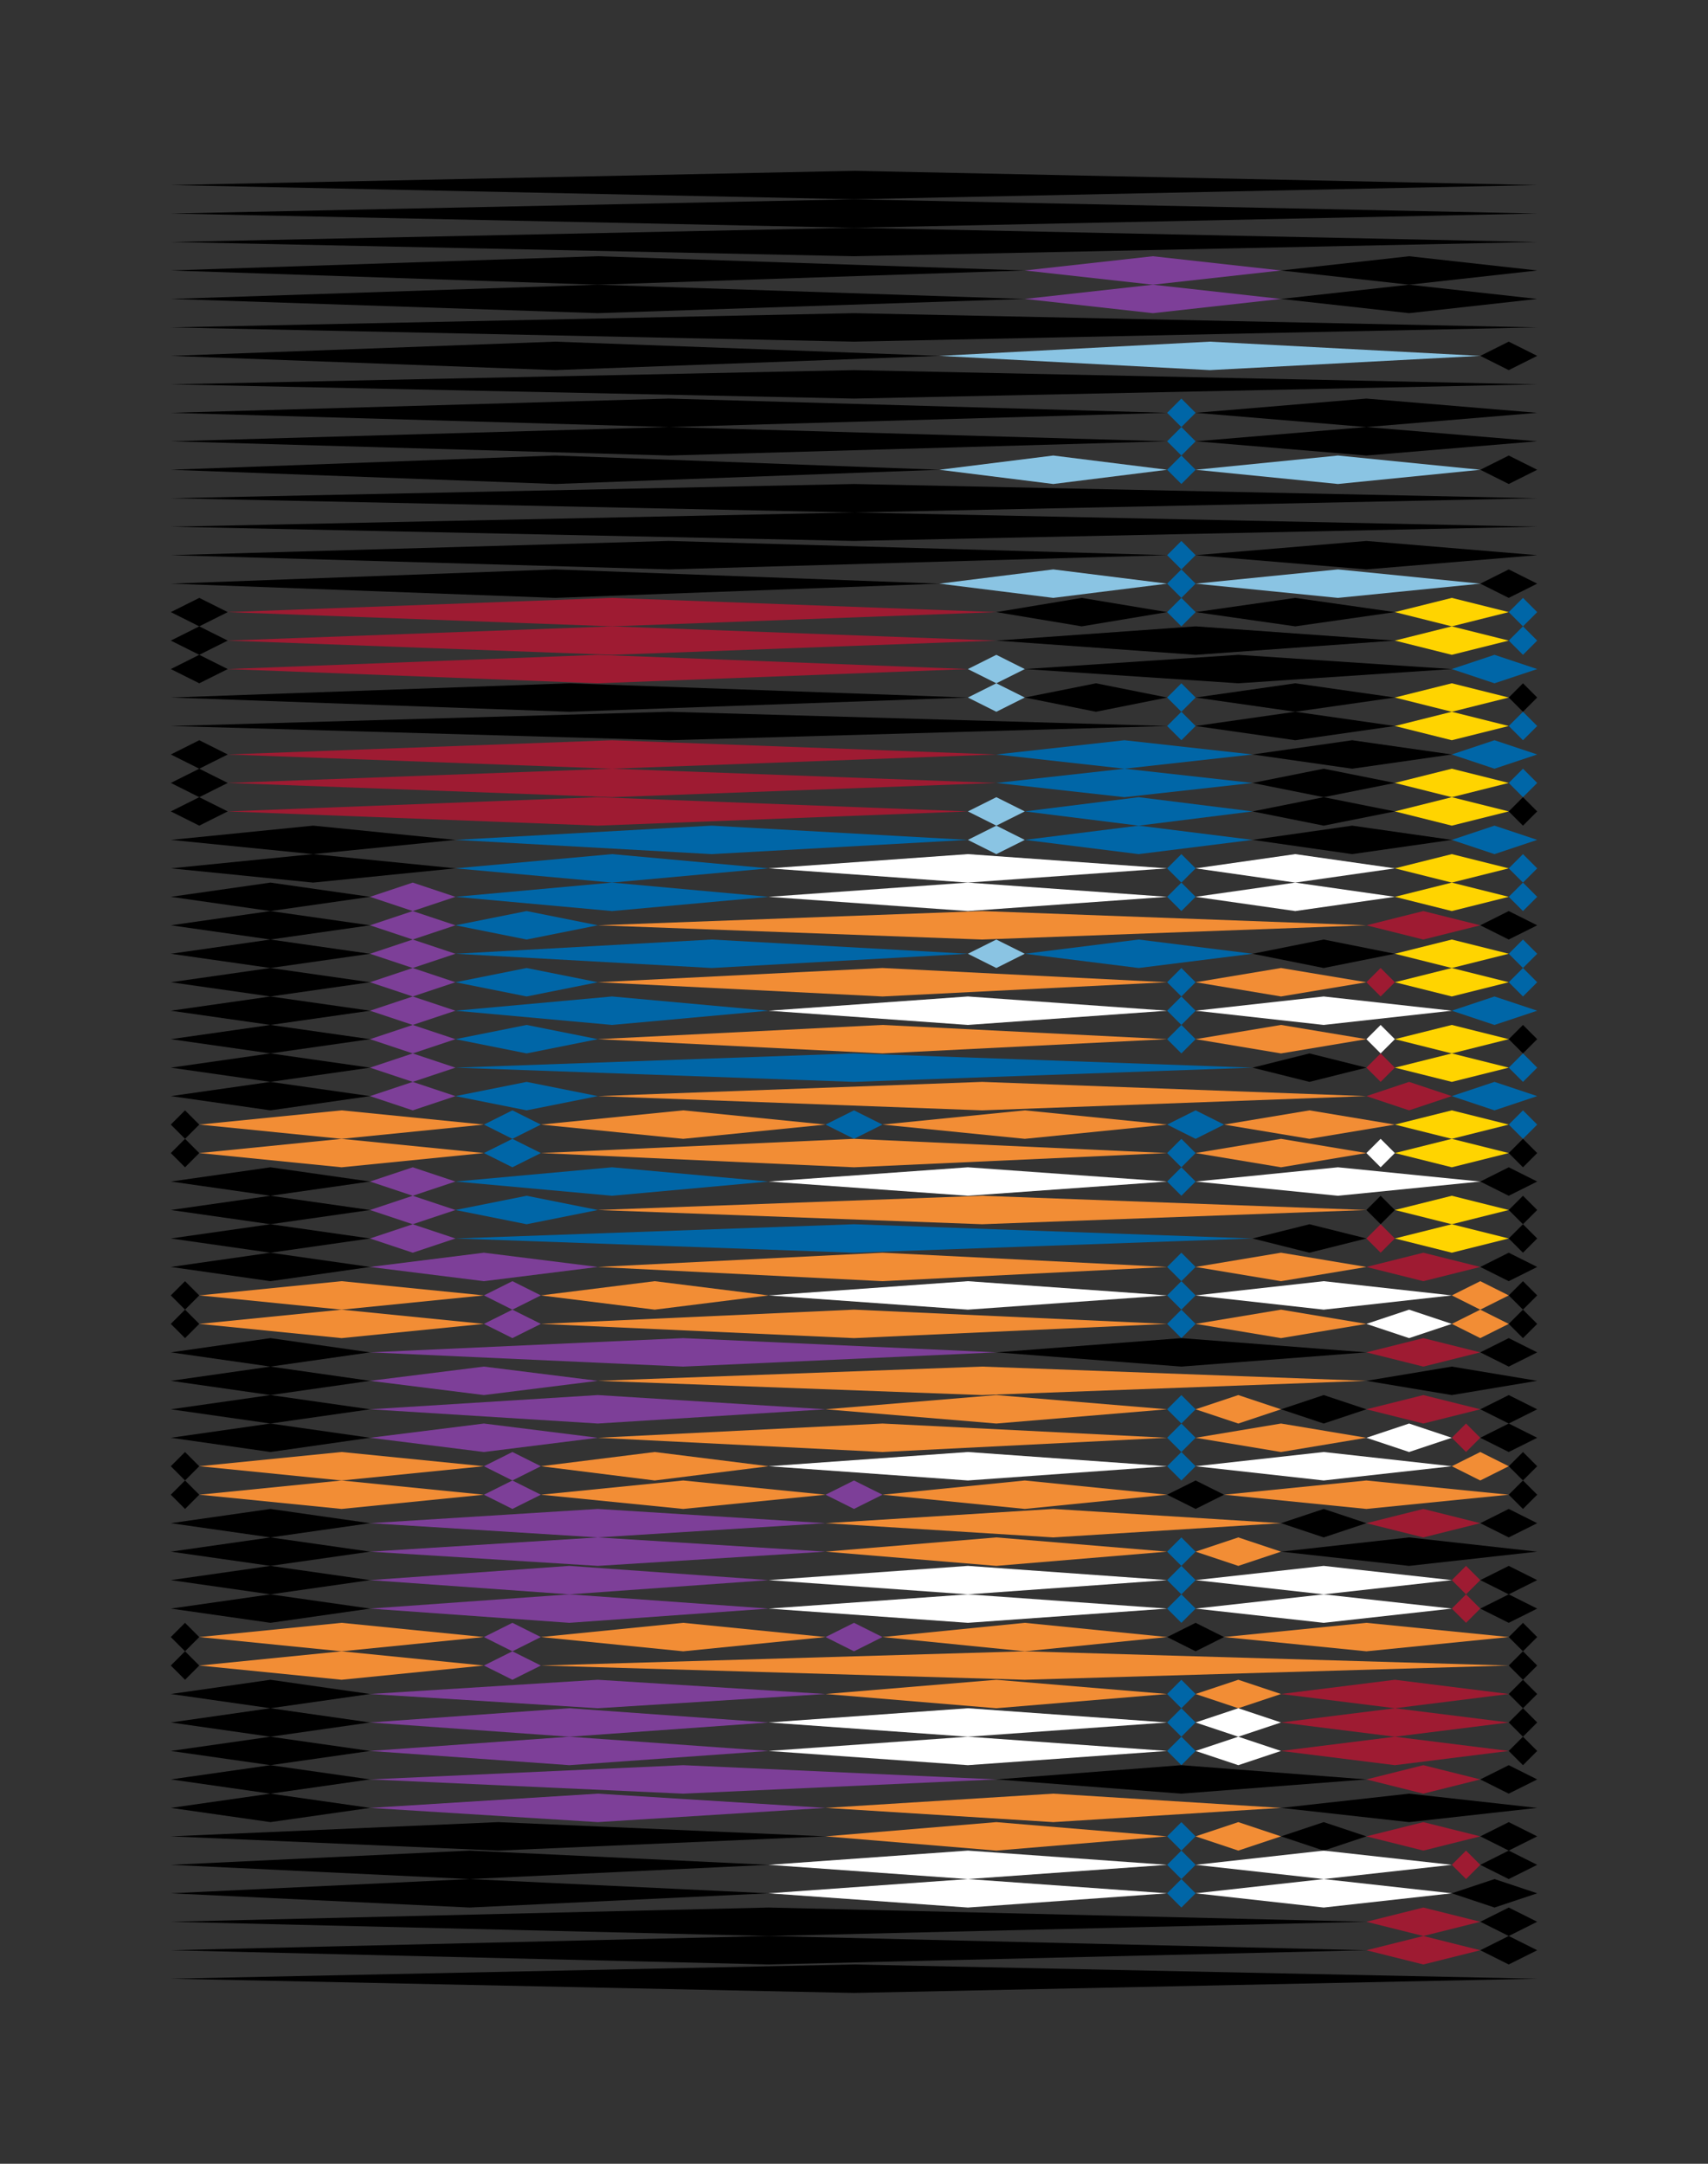 <?xml version="1.0" encoding="utf-8"?><svg id="A.A.G." viewBox="0 0 60 76" style="background-color:#006D3B;" xmlns="http://www.w3.org/2000/svg"><rect x="0" y="0" width="60" height="76" fill="#333333" stroke="none"/><g id="#000000" fill="#000000"><polygon points="30,6 54,6.5 30,7 6,6.5" /><polygon points="30,7 54,7.5 30,8 6,7.5" /><polygon points="30,8 54,8.5 30,9 6,8.5" /><polygon points="21,9 36,9.5 21,10 6,9.5" /><polygon points="49.5,9 54,9.5 49.5,10 45,9.5" /><polygon points="21,10 36,10.5 21,11 6,10.5" /><polygon points="49.5,10 54,10.5 49.5,11 45,10.5" /><polygon points="30,11 54,11.5 30,12 6,11.5" /><polygon points="19.5,12 33,12.5 19.5,13 6,12.5" /><polygon points="53,12 54,12.5 53,13 52,12.5" /><polygon points="30,13 54,13.5 30,14 6,13.5" /><polygon points="23.5,14 41,14.5 23.5,15 6,14.5" /><polygon points="48,14 54,14.5 48,15 42,14.5" /><polygon points="23.5,15 41,15.5 23.5,16 6,15.5" /><polygon points="48,15 54,15.5 48,16 42,15.5" /><polygon points="19.5,16 33,16.5 19.5,17 6,16.5" /><polygon points="53,16 54,16.5 53,17 52,16.5" /><polygon points="30,17 54,17.5 30,18 6,17.5" /><polygon points="30,18 54,18.5 30,19 6,18.5" /><polygon points="23.5,19 41,19.5 23.5,20 6,19.5" /><polygon points="48,19 54,19.5 48,20 42,19.5" /><polygon points="19.5,20 33,20.5 19.5,21 6,20.5" /><polygon points="53,20 54,20.5 53,21 52,20.5" /><polygon points="7,21 8,21.5 7,22 6,21.5" /><polygon points="38,21 41,21.5 38,22 35,21.5" /><polygon points="45.5,21 49,21.5 45.5,22 42,21.5" /><polygon points="7,22 8,22.5 7,23 6,22.5" /><polygon points="42,22 49,22.5 42,23 35,22.5" /><polygon points="7,23 8,23.5 7,24 6,23.5" /><polygon points="43.5,23 51,23.5 43.5,24 36,23.5" /><polygon points="20,24 34,24.5 20,25 6,24.5" /><polygon points="38.5,24 41,24.5 38.5,25 36,24.5" /><polygon points="45.5,24 49,24.5 45.5,25 42,24.5" /><polygon points="53.5,24 54,24.5 53.5,25 53,24.5" /><polygon points="23.5,25 41,25.5 23.5,26 6,25.5" /><polygon points="45.5,25 49,25.5 45.5,26 42,25.5" /><polygon points="7,26 8,26.5 7,27 6,26.5" /><polygon points="47.5,26 51,26.5 47.5,27 44,26.5" /><polygon points="7,27 8,27.5 7,28 6,27.5" /><polygon points="46.5,27 49,27.5 46.5,28 44,27.5" /><polygon points="7,28 8,28.5 7,29 6,28.5" /><polygon points="46.5,28 49,28.5 46.5,29 44,28.5" /><polygon points="53.5,28 54,28.5 53.5,29 53,28.5" /><polygon points="11,29 16,29.5 11,30 6,29.5" /><polygon points="47.5,29 51,29.5 47.5,30 44,29.5" /><polygon points="11,30 16,30.5 11,31 6,30.5" /><polygon points="9.5,31 13,31.5 9.5,32 6,31.5" /><polygon points="9.5,32 13,32.5 9.5,33 6,32.5" /><polygon points="53,32 54,32.5 53,33 52,32.5" /><polygon points="9.5,33 13,33.5 9.5,34 6,33.5" /><polygon points="46.5,33 49,33.5 46.5,34 44,33.5" /><polygon points="9.5,34 13,34.5 9.5,35 6,34.5" /><polygon points="9.5,35 13,35.5 9.5,36 6,35.5" /><polygon points="9.5,36 13,36.5 9.5,37 6,36.5" /><polygon points="53.5,36 54,36.5 53.5,37 53,36.5" /><polygon points="9.5,37 13,37.5 9.5,38 6,37.5" /><polygon points="46,37 48,37.5 46,38 44,37.5" /><polygon points="9.5,38 13,38.5 9.5,39 6,38.5" /><polygon points="6.5,39 7,39.5 6.5,40 6,39.5" /><polygon points="6.5,40 7,40.5 6.5,41 6,40.5" /><polygon points="53.5,40 54,40.5 53.5,41 53,40.5" /><polygon points="9.5,41 13,41.5 9.5,42 6,41.5" /><polygon points="53,41 54,41.5 53,42 52,41.5" /><polygon points="9.5,42 13,42.5 9.5,43 6,42.5" /><polygon points="48.5,42 49,42.5 48.5,43 48,42.5" /><polygon points="53.5,42 54,42.5 53.5,43 53,42.5" /><polygon points="9.5,43 13,43.5 9.5,44 6,43.5" /><polygon points="46,43 48,43.5 46,44 44,43.5" /><polygon points="53.5,43 54,43.5 53.5,44 53,43.5" /><polygon points="9.5,44 13,44.5 9.5,45 6,44.5" /><polygon points="53,44 54,44.5 53,45 52,44.5" /><polygon points="6.5,45 7,45.5 6.5,46 6,45.5" /><polygon points="53.5,45 54,45.5 53.5,46 53,45.5" /><polygon points="6.5,46 7,46.5 6.5,47 6,46.5" /><polygon points="53.5,46 54,46.5 53.5,47 53,46.5" /><polygon points="9.5,47 13,47.5 9.5,48 6,47.5" /><polygon points="41.5,47 48,47.5 41.5,48 35,47.5" /><polygon points="53,47 54,47.5 53,48 52,47.5" /><polygon points="9.5,48 13,48.5 9.5,49 6,48.5" /><polygon points="51,48 54,48.5 51,49 48,48.5" /><polygon points="9.5,49 13,49.5 9.5,50 6,49.5" /><polygon points="46.5,49 48,49.5 46.5,50 45,49.5" /><polygon points="53,49 54,49.5 53,50 52,49.5" /><polygon points="9.5,50 13,50.5 9.5,51 6,50.5" /><polygon points="53,50 54,50.5 53,51 52,50.5" /><polygon points="6.5,51 7,51.5 6.5,52 6,51.5" /><polygon points="53.5,51 54,51.5 53.5,52 53,51.5" /><polygon points="6.5,52 7,52.5 6.5,53 6,52.5" /><polygon points="42,52 43,52.5 42,53 41,52.5" /><polygon points="53.5,52 54,52.5 53.5,53 53,52.5" /><polygon points="9.5,53 13,53.5 9.5,54 6,53.5" /><polygon points="46.5,53 48,53.5 46.5,54 45,53.5" /><polygon points="53,53 54,53.5 53,54 52,53.5" /><polygon points="9.5,54 13,54.5 9.5,55 6,54.5" /><polygon points="49.5,54 54,54.5 49.5,55 45,54.5" /><polygon points="9.5,55 13,55.5 9.5,56 6,55.5" /><polygon points="53,55 54,55.5 53,56 52,55.5" /><polygon points="9.5,56 13,56.5 9.5,57 6,56.5" /><polygon points="53,56 54,56.5 53,57 52,56.5" /><polygon points="6.5,57 7,57.5 6.5,58 6,57.5" /><polygon points="42,57 43,57.5 42,58 41,57.5" /><polygon points="53.5,57 54,57.5 53.5,58 53,57.5" /><polygon points="6.5,58 7,58.5 6.5,59 6,58.5" /><polygon points="53.5,58 54,58.5 53.5,59 53,58.5" /><polygon points="9.5,59 13,59.5 9.5,60 6,59.5" /><polygon points="53.5,59 54,59.5 53.5,60 53,59.5" /><polygon points="9.5,60 13,60.5 9.5,61 6,60.5" /><polygon points="53.5,60 54,60.5 53.5,61 53,60.5" /><polygon points="9.5,61 13,61.5 9.5,62 6,61.5" /><polygon points="53.5,61 54,61.5 53.5,62 53,61.5" /><polygon points="9.5,62 13,62.5 9.5,63 6,62.5" /><polygon points="41.5,62 48,62.5 41.5,63 35,62.5" /><polygon points="53,62 54,62.5 53,63 52,62.5" /><polygon points="9.5,63 13,63.5 9.5,64 6,63.5" /><polygon points="49.5,63 54,63.5 49.5,64 45,63.5" /><polygon points="17.5,64 29,64.5 17.5,65 6,64.5" /><polygon points="46.5,64 48,64.5 46.5,65 45,64.5" /><polygon points="53,64 54,64.5 53,65 52,64.5" /><polygon points="16.5,65 27,65.5 16.5,66 6,65.5" /><polygon points="53,65 54,65.5 53,66 52,65.5" /><polygon points="16.5,66 27,66.5 16.5,67 6,66.5" /><polygon points="52.5,66 54,66.5 52.5,67 51,66.5" /><polygon points="27,67 48,67.5 27,68 6,67.5" /><polygon points="53,67 54,67.5 53,68 52,67.5" /><polygon points="27,68 48,68.5 27,69 6,68.5" /><polygon points="53,68 54,68.5 53,69 52,68.5" /><polygon points="30,69 54,69.5 30,70 6,69.5" /></g><g id="#9E1B32" fill="#9E1B32"><polygon points="21.5,21 35,21.5 21.5,22 8,21.5" /><polygon points="21.5,22 35,22.5 21.5,23 8,22.5" /><polygon points="21,23 34,23.5 21,24 8,23.5" /><polygon points="21.5,26 35,26.5 21.5,27 8,26.5" /><polygon points="21.5,27 35,27.5 21.5,28 8,27.5" /><polygon points="21,28 34,28.5 21,29 8,28.5" /><polygon points="50,32 52,32.5 50,33 48,32.5" /><polygon points="48.5,34 49,34.5 48.5,35 48,34.5" /><polygon points="48.5,37 49,37.5 48.5,38 48,37.5" /><polygon points="49.5,38 51,38.5 49.5,39 48,38.5" /><polygon points="48.5,43 49,43.5 48.5,44 48,43.5" /><polygon points="50,44 52,44.5 50,45 48,44.5" /><polygon points="50,47 52,47.5 50,48 48,47.5" /><polygon points="50,49 52,49.5 50,50 48,49.5" /><polygon points="51.5,50 52,50.5 51.5,51 51,50.5" /><polygon points="50,53 52,53.5 50,54 48,53.5" /><polygon points="51.5,55 52,55.5 51.5,56 51,55.5" /><polygon points="51.5,56 52,56.5 51.5,57 51,56.5" /><polygon points="49,59 53,59.5 49,60 45,59.5" /><polygon points="49,60 53,60.5 49,61 45,60.5" /><polygon points="49,61 53,61.5 49,62 45,61.5" /><polygon points="50,62 52,62.5 50,63 48,62.5" /><polygon points="50,64 52,64.5 50,65 48,64.5" /><polygon points="51.5,65 52,65.5 51.5,66 51,65.5" /><polygon points="50,67 52,67.5 50,68 48,67.5" /><polygon points="50,68 52,68.5 50,69 48,68.5" /></g><g id="#0066A7" fill="#0066A7"><polygon points="41.5,14 42,14.5 41.5,15 41,14.5" /><polygon points="41.5,15 42,15.5 41.5,16 41,15.5" /><polygon points="41.5,16 42,16.5 41.5,17 41,16.5" /><polygon points="41.5,19 42,19.5 41.5,20 41,19.5" /><polygon points="41.5,20 42,20.5 41.5,21 41,20.5" /><polygon points="41.5,21 42,21.5 41.5,22 41,21.5" /><polygon points="53.5,21 54,21.5 53.5,22 53,21.5" /><polygon points="53.5,22 54,22.5 53.5,23 53,22.5" /><polygon points="52.5,23 54,23.5 52.5,24 51,23.5" /><polygon points="41.5,24 42,24.5 41.5,25 41,24.5" /><polygon points="41.5,25 42,25.5 41.5,26 41,25.5" /><polygon points="53.5,25 54,25.5 53.5,26 53,25.5" /><polygon points="39.5,26 44,26.5 39.5,27 35,26.5" /><polygon points="52.5,26 54,26.5 52.5,27 51,26.5" /><polygon points="39.5,27 44,27.5 39.5,28 35,27.5" /><polygon points="53.5,27 54,27.5 53.5,28 53,27.5" /><polygon points="40,28 44,28.5 40,29 36,28.5" /><polygon points="25,29 34,29.5 25,30 16,29.5" /><polygon points="40,29 44,29.5 40,30 36,29.5" /><polygon points="52.5,29 54,29.5 52.5,30 51,29.5" /><polygon points="21.5,30 27,30.5 21.5,31 16,30.5" /><polygon points="41.5,30 42,30.5 41.5,31 41,30.5" /><polygon points="53.5,30 54,30.5 53.5,31 53,30.5" /><polygon points="21.5,31 27,31.5 21.5,32 16,31.5" /><polygon points="41.5,31 42,31.5 41.5,32 41,31.5" /><polygon points="53.5,31 54,31.5 53.5,32 53,31.5" /><polygon points="18.5,32 21,32.5 18.5,33 16,32.5" /><polygon points="25,33 34,33.5 25,34 16,33.5" /><polygon points="40,33 44,33.5 40,34 36,33.5" /><polygon points="53.5,33 54,33.5 53.5,34 53,33.5" /><polygon points="18.5,34 21,34.5 18.5,35 16,34.5" /><polygon points="41.5,34 42,34.5 41.5,35 41,34.5" /><polygon points="53.5,34 54,34.5 53.5,35 53,34.5" /><polygon points="21.5,35 27,35.5 21.5,36 16,35.5" /><polygon points="41.5,35 42,35.5 41.5,36 41,35.5" /><polygon points="52.5,35 54,35.5 52.5,36 51,35.5" /><polygon points="18.5,36 21,36.5 18.5,37 16,36.5" /><polygon points="41.5,36 42,36.5 41.5,37 41,36.5" /><polygon points="30,37 44,37.5 30,38 16,37.5" /><polygon points="53.5,37 54,37.5 53.5,38 53,37.5" /><polygon points="18.5,38 21,38.5 18.5,39 16,38.5" /><polygon points="52.5,38 54,38.5 52.5,39 51,38.5" /><polygon points="18,39 19,39.5 18,40 17,39.5" /><polygon points="30,39 31,39.5 30,40 29,39.5" /><polygon points="42,39 43,39.5 42,40 41,39.5" /><polygon points="53.5,39 54,39.5 53.5,40 53,39.5" /><polygon points="18,40 19,40.5 18,41 17,40.5" /><polygon points="41.5,40 42,40.5 41.5,41 41,40.5" /><polygon points="21.5,41 27,41.5 21.5,42 16,41.5" /><polygon points="41.5,41 42,41.5 41.5,42 41,41.5" /><polygon points="18.5,42 21,42.5 18.5,43 16,42.5" /><polygon points="30,43 44,43.5 30,44 16,43.5" /><polygon points="41.5,44 42,44.5 41.5,45 41,44.5" /><polygon points="41.5,45 42,45.5 41.5,46 41,45.5" /><polygon points="41.5,46 42,46.5 41.5,47 41,46.5" /><polygon points="41.5,49 42,49.5 41.5,50 41,49.5" /><polygon points="41.5,50 42,50.5 41.5,51 41,50.5" /><polygon points="41.5,51 42,51.5 41.5,52 41,51.5" /><polygon points="41.5,54 42,54.5 41.5,55 41,54.5" /><polygon points="41.5,55 42,55.5 41.5,56 41,55.5" /><polygon points="41.5,56 42,56.5 41.5,57 41,56.5" /><polygon points="41.5,59 42,59.5 41.5,60 41,59.5" /><polygon points="41.5,60 42,60.5 41.5,61 41,60.5" /><polygon points="41.5,61 42,61.5 41.5,62 41,61.5" /><polygon points="41.5,64 42,64.5 41.5,65 41,64.5" /><polygon points="41.5,65 42,65.5 41.5,66 41,65.5" /><polygon points="41.5,66 42,66.5 41.5,67 41,66.5" /></g><g id="#FFD400" fill="#FFD400"><polygon points="51,21 53,21.5 51,22 49,21.5" /><polygon points="51,22 53,22.5 51,23 49,22.5" /><polygon points="51,24 53,24.5 51,25 49,24.5" /><polygon points="51,25 53,25.5 51,26 49,25.5" /><polygon points="51,27 53,27.5 51,28 49,27.5" /><polygon points="51,28 53,28.5 51,29 49,28.5" /><polygon points="51,30 53,30.5 51,31 49,30.5" /><polygon points="51,31 53,31.5 51,32 49,31.5" /><polygon points="51,33 53,33.5 51,34 49,33.5" /><polygon points="51,34 53,34.5 51,35 49,34.5" /><polygon points="51,36 53,36.5 51,37 49,36.5" /><polygon points="51,37 53,37.5 51,38 49,37.5" /><polygon points="51,39 53,39.5 51,40 49,39.5" /><polygon points="51,40 53,40.5 51,41 49,40.5" /><polygon points="51,42 53,42.5 51,43 49,42.5" /><polygon points="51,43 53,43.5 51,44 49,43.5" /></g><g id="#7D3F98" fill="#7D3F98"><polygon points="40.5,9 45,9.5 40.5,10 36,9.5" /><polygon points="40.5,10 45,10.5 40.5,11 36,10.5" /><polygon points="14.5,31 16,31.5 14.5,32 13,31.5" /><polygon points="14.5,32 16,32.5 14.5,33 13,32.5" /><polygon points="14.5,33 16,33.5 14.5,34 13,33.5" /><polygon points="14.5,34 16,34.5 14.5,35 13,34.5" /><polygon points="14.5,35 16,35.5 14.5,36 13,35.5" /><polygon points="14.5,36 16,36.5 14.5,37 13,36.5" /><polygon points="14.5,37 16,37.5 14.5,38 13,37.5" /><polygon points="14.5,38 16,38.5 14.5,39 13,38.5" /><polygon points="14.5,41 16,41.5 14.5,42 13,41.5" /><polygon points="14.5,42 16,42.5 14.5,43 13,42.5" /><polygon points="14.5,43 16,43.5 14.5,44 13,43.5" /><polygon points="17,44 21,44.5 17,45 13,44.5" /><polygon points="18,45 19,45.5 18,46 17,45.5" /><polygon points="18,46 19,46.5 18,47 17,46.5" /><polygon points="24,47 35,47.5 24,48 13,47.5" /><polygon points="17,48 21,48.5 17,49 13,48.5" /><polygon points="21,49 29,49.5 21,50 13,49.5" /><polygon points="17,50 21,50.5 17,51 13,50.5" /><polygon points="18,51 19,51.5 18,52 17,51.5" /><polygon points="18,52 19,52.5 18,53 17,52.5" /><polygon points="30,52 31,52.5 30,53 29,52.5" /><polygon points="21,53 29,53.5 21,54 13,53.5" /><polygon points="21,54 29,54.5 21,55 13,54.5" /><polygon points="20,55 27,55.5 20,56 13,55.5" /><polygon points="20,56 27,56.5 20,57 13,56.5" /><polygon points="18,57 19,57.5 18,58 17,57.5" /><polygon points="30,57 31,57.5 30,58 29,57.5" /><polygon points="18,58 19,58.5 18,59 17,58.5" /><polygon points="21,59 29,59.5 21,60 13,59.5" /><polygon points="20,60 27,60.5 20,61 13,60.5" /><polygon points="20,61 27,61.5 20,62 13,61.5" /><polygon points="24,62 35,62.5 24,63 13,62.5" /><polygon points="21,63 29,63.5 21,64 13,63.5" /></g><g id="#8AC4E3" fill="#8AC4E3"><polygon points="42.5,12 52,12.5 42.5,13 33,12.5" /><polygon points="37,16 41,16.5 37,17 33,16.5" /><polygon points="47,16 52,16.5 47,17 42,16.5" /><polygon points="37,20 41,20.5 37,21 33,20.5" /><polygon points="47,20 52,20.5 47,21 42,20.5" /><polygon points="35,23 36,23.5 35,24 34,23.5" /><polygon points="35,24 36,24.5 35,25 34,24.5" /><polygon points="35,28 36,28.5 35,29 34,28.5" /><polygon points="35,29 36,29.5 35,30 34,29.5" /><polygon points="35,33 36,33.5 35,34 34,33.5" /></g><g id="#F28D35" fill="#F28D35"><polygon points="34.5,32 48,32.5 34.5,33 21,32.5" /><polygon points="31,34 41,34.5 31,35 21,34.5" /><polygon points="45,34 48,34.5 45,35 42,34.5" /><polygon points="31,36 41,36.5 31,37 21,36.5" /><polygon points="45,36 48,36.5 45,37 42,36.5" /><polygon points="34.5,38 48,38.5 34.5,39 21,38.5" /><polygon points="12,39 17,39.5 12,40 7,39.5" /><polygon points="24,39 29,39.5 24,40 19,39.5" /><polygon points="36,39 41,39.5 36,40 31,39.5" /><polygon points="46,39 49,39.5 46,40 43,39.5" /><polygon points="12,40 17,40.5 12,41 7,40.5" /><polygon points="30,40 41,40.5 30,41 19,40.5" /><polygon points="45,40 48,40.5 45,41 42,40.5" /><polygon points="34.5,42 48,42.5 34.5,43 21,42.5" /><polygon points="31,44 41,44.5 31,45 21,44.5" /><polygon points="45,44 48,44.5 45,45 42,44.5" /><polygon points="12,45 17,45.5 12,46 7,45.5" /><polygon points="23,45 27,45.5 23,46 19,45.5" /><polygon points="52,45 53,45.5 52,46 51,45.5" /><polygon points="12,46 17,46.5 12,47 7,46.5" /><polygon points="30,46 41,46.5 30,47 19,46.5" /><polygon points="45,46 48,46.5 45,47 42,46.5" /><polygon points="52,46 53,46.5 52,47 51,46.5" /><polygon points="34.5,48 48,48.5 34.5,49 21,48.5" /><polygon points="35,49 41,49.5 35,50 29,49.5" /><polygon points="43.5,49 45,49.5 43.5,50 42,49.5" /><polygon points="31,50 41,50.5 31,51 21,50.5" /><polygon points="45,50 48,50.5 45,51 42,50.5" /><polygon points="12,51 17,51.5 12,52 7,51.5" /><polygon points="23,51 27,51.5 23,52 19,51.5" /><polygon points="52,51 53,51.5 52,52 51,51.5" /><polygon points="12,52 17,52.5 12,53 7,52.5" /><polygon points="24,52 29,52.5 24,53 19,52.5" /><polygon points="36,52 41,52.5 36,53 31,52.5" /><polygon points="48,52 53,52.5 48,53 43,52.5" /><polygon points="37,53 45,53.5 37,54 29,53.5" /><polygon points="35,54 41,54.5 35,55 29,54.5" /><polygon points="43.5,54 45,54.5 43.5,55 42,54.5" /><polygon points="12,57 17,57.5 12,58 7,57.5" /><polygon points="24,57 29,57.5 24,58 19,57.5" /><polygon points="36,57 41,57.5 36,58 31,57.5" /><polygon points="48,57 53,57.5 48,58 43,57.5" /><polygon points="12,58 17,58.5 12,59 7,58.5" /><polygon points="36,58 53,58.5 36,59 19,58.5" /><polygon points="35,59 41,59.5 35,60 29,59.5" /><polygon points="43.5,59 45,59.5 43.5,60 42,59.5" /><polygon points="37,63 45,63.5 37,64 29,63.5" /><polygon points="35,64 41,64.5 35,65 29,64.5" /><polygon points="43.5,64 45,64.5 43.5,65 42,64.5" /></g><g id="#ffffff" fill="#ffffff"><polygon points="34,30 41,30.5 34,31 27,30.5" /><polygon points="45.5,30 49,30.5 45.5,31 42,30.5" /><polygon points="34,31 41,31.5 34,32 27,31.5" /><polygon points="45.5,31 49,31.5 45.5,32 42,31.5" /><polygon points="34,35 41,35.5 34,36 27,35.5" /><polygon points="46.5,35 51,35.5 46.5,36 42,35.5" /><polygon points="48.5,36 49,36.5 48.5,37 48,36.5" /><polygon points="48.5,40 49,40.5 48.5,41 48,40.5" /><polygon points="34,41 41,41.5 34,42 27,41.5" /><polygon points="47,41 52,41.5 47,42 42,41.5" /><polygon points="34,45 41,45.5 34,46 27,45.5" /><polygon points="46.5,45 51,45.5 46.5,46 42,45.5" /><polygon points="49.5,46 51,46.5 49.5,47 48,46.5" /><polygon points="49.5,50 51,50.5 49.5,51 48,50.5" /><polygon points="34,51 41,51.5 34,52 27,51.5" /><polygon points="46.5,51 51,51.5 46.5,52 42,51.5" /><polygon points="34,55 41,55.5 34,56 27,55.5" /><polygon points="46.5,55 51,55.5 46.5,56 42,55.5" /><polygon points="34,56 41,56.5 34,57 27,56.5" /><polygon points="46.5,56 51,56.5 46.5,57 42,56.5" /><polygon points="34,60 41,60.5 34,61 27,60.5" /><polygon points="43.5,60 45,60.5 43.5,61 42,60.5" /><polygon points="34,61 41,61.5 34,62 27,61.5" /><polygon points="43.5,61 45,61.5 43.5,62 42,61.5" /><polygon points="34,65 41,65.5 34,66 27,65.5" /><polygon points="46.5,65 51,65.5 46.5,66 42,65.5" /><polygon points="34,66 41,66.5 34,67 27,66.5" /><polygon points="46.5,66 51,66.5 46.5,67 42,66.5" /></g></svg>